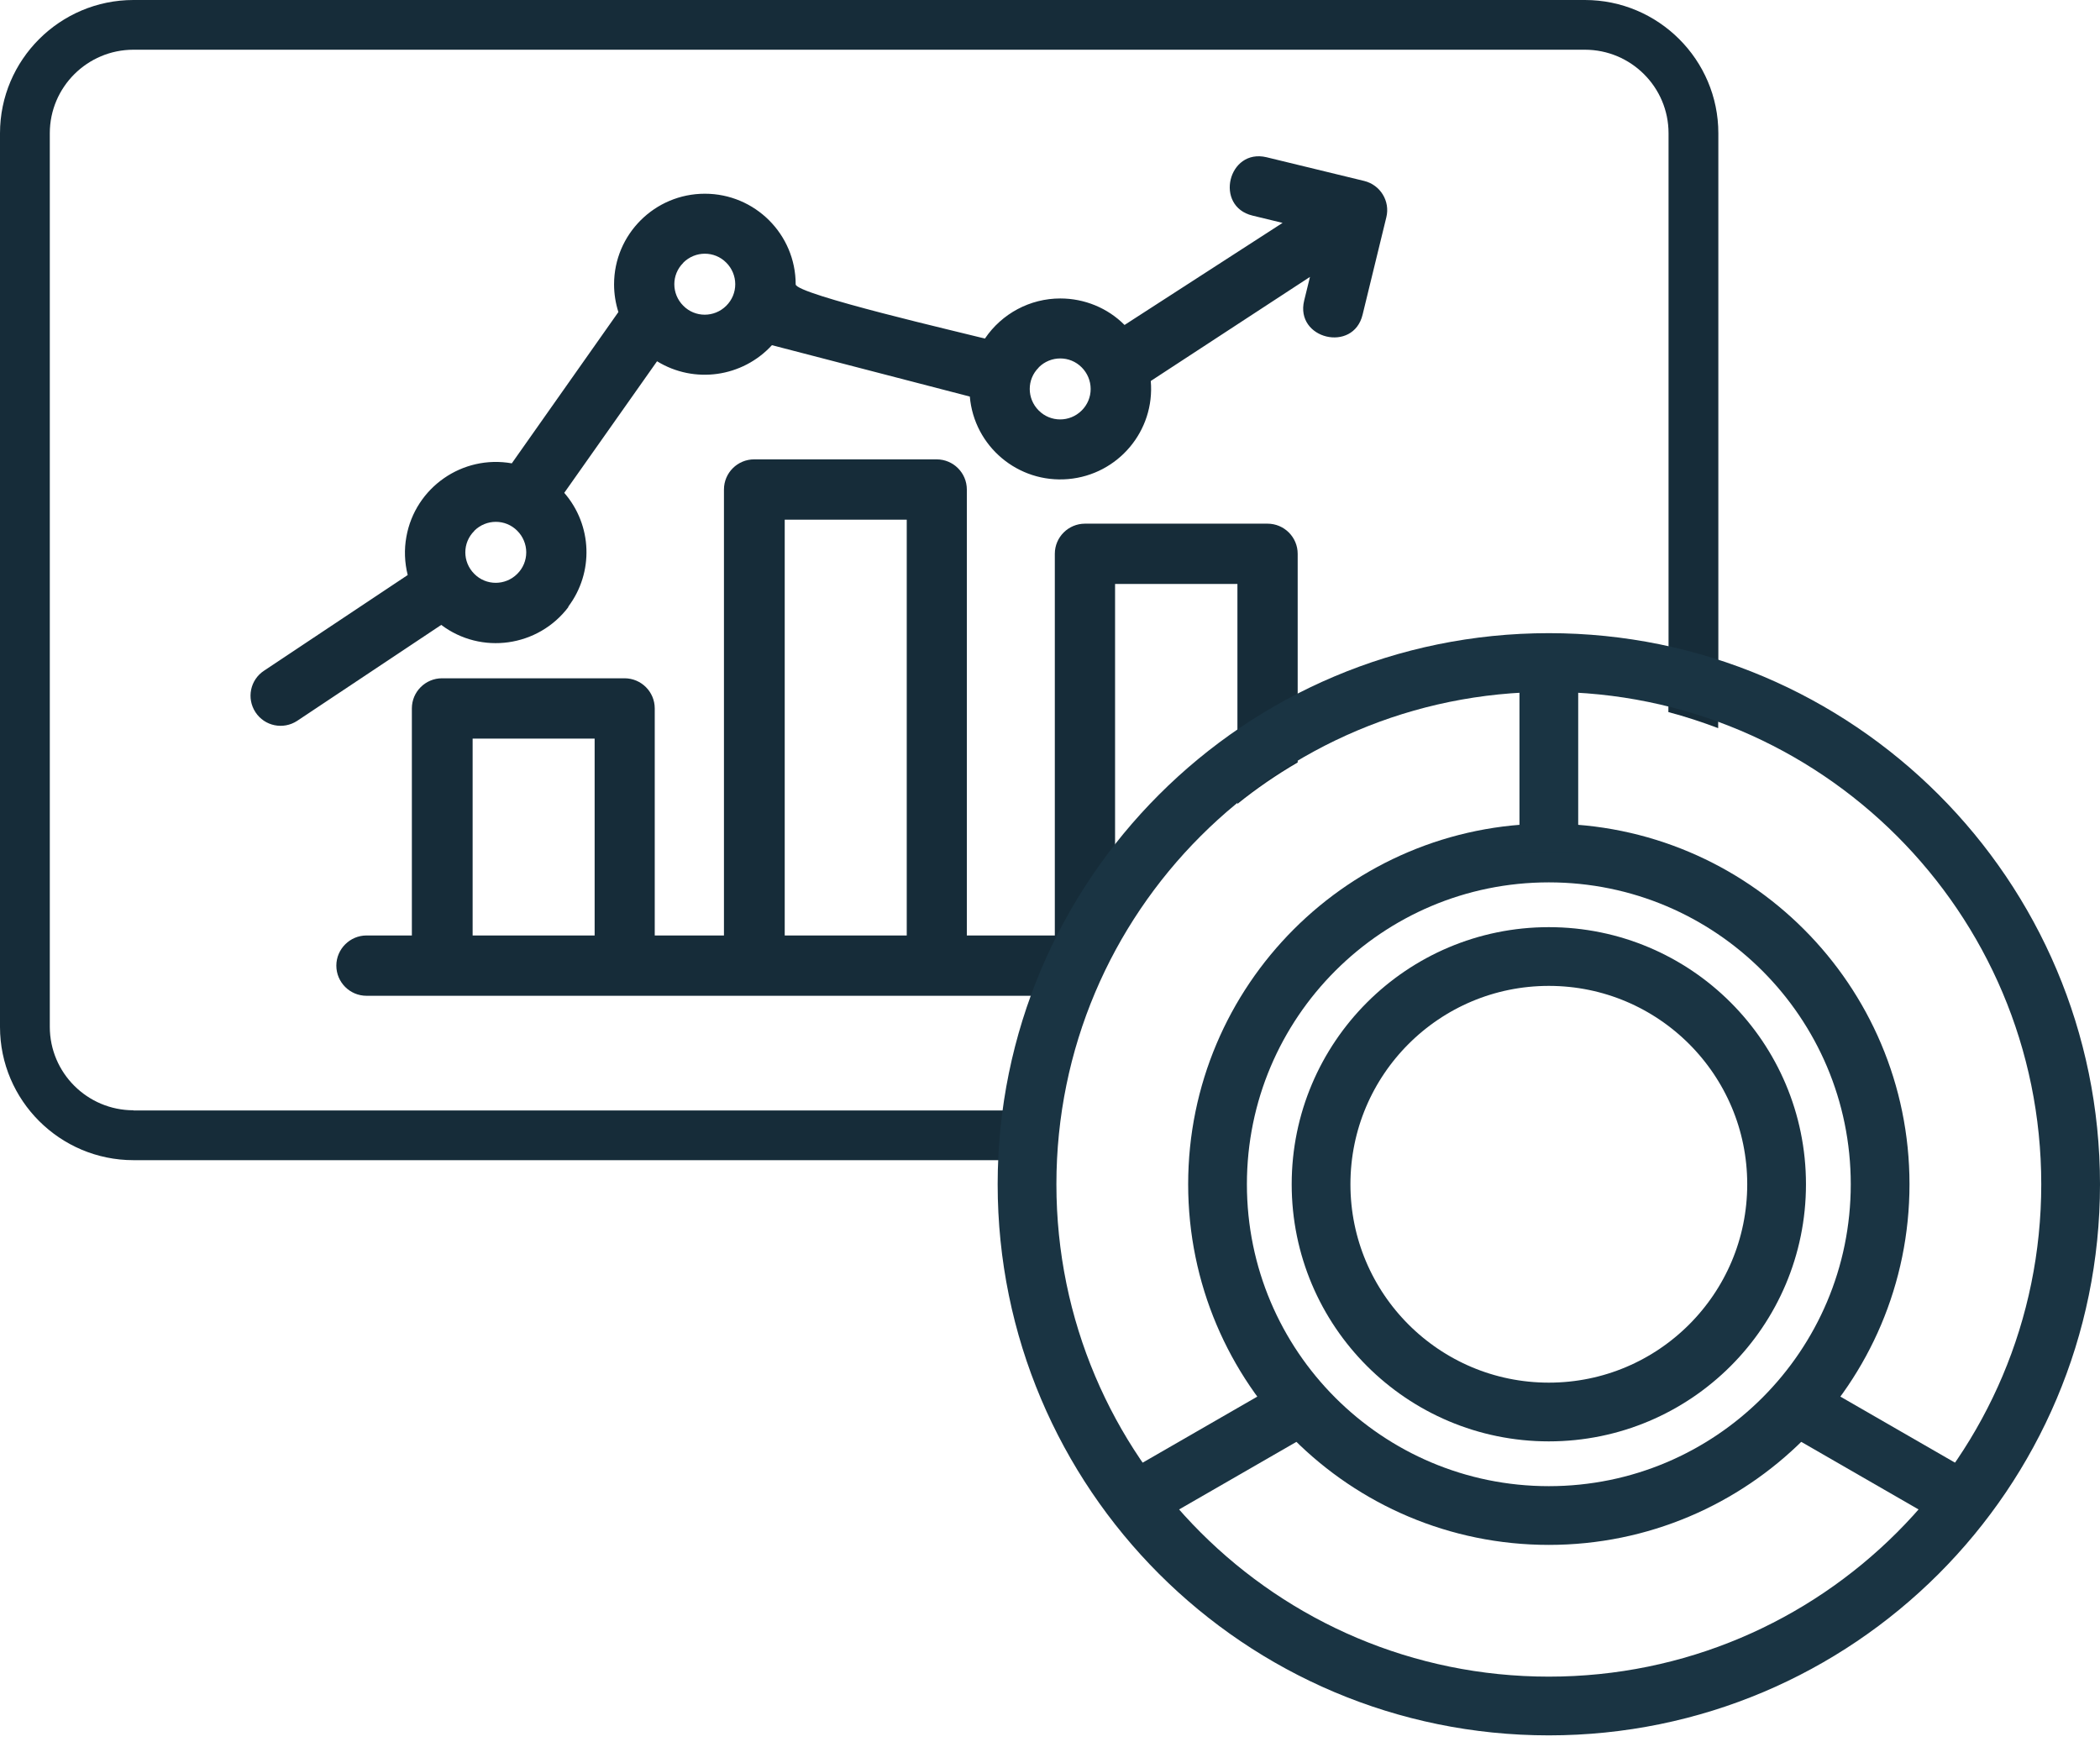 <svg width="143" height="119" viewBox="0 0 143 119" fill="none" xmlns="http://www.w3.org/2000/svg">
<g clip-path="url(#clip0_21_2)">
<path d="M75.954 39.771H84.263V50.538C85.574 49.635 86.942 48.811 88.366 48.077V37.717C88.366 36.588 87.451 35.663 86.309 35.663H73.885C72.755 35.663 71.828 36.577 71.828 37.717V63.708H65.837V33.338C65.837 32.209 64.921 31.284 63.779 31.284H51.356C50.225 31.284 49.298 32.198 49.298 33.338V63.708H44.585V48.246C44.585 47.118 43.669 46.193 42.527 46.193H30.104C28.973 46.193 28.046 47.107 28.046 48.246V63.708H24.96C23.83 63.708 22.903 64.633 22.903 65.762C22.903 66.891 23.819 67.816 24.96 67.816H70.72C71.998 64.43 73.761 61.282 75.931 58.449V39.771H75.954ZM40.492 63.708H32.184V50.3H40.492V63.708ZM61.745 63.708H53.436V35.392H61.745V63.708Z" fill="#162C39"/>
<path d="M38.695 41.317C40.447 38.992 40.334 35.764 38.423 33.564L44.742 24.603C47.275 26.16 50.553 25.698 52.565 23.508L66.04 27.007C66.334 30.404 69.329 32.92 72.732 32.627C76.135 32.334 78.656 29.343 78.362 25.946L89.203 18.858L88.807 20.472C88.174 23.09 92.153 24.05 92.786 21.431L94.403 14.796C94.674 13.701 93.996 12.595 92.899 12.324L86.252 10.71C83.629 10.078 82.669 14.051 85.291 14.683L87.337 15.179L76.576 22.131C75.422 20.969 73.84 20.326 72.201 20.326C70.143 20.326 68.222 21.352 67.069 23.057C65.588 22.673 54.182 20.043 54.182 19.366C54.182 15.958 51.412 13.193 47.998 13.193C44.584 13.193 41.815 15.958 41.815 19.366C41.815 20.009 41.916 20.642 42.109 21.251L34.851 31.555C31.483 30.957 28.272 33.203 27.673 36.554C27.515 37.423 27.549 38.304 27.763 39.161L17.985 45.673C17.036 46.294 16.776 47.558 17.397 48.506C18.019 49.454 19.285 49.714 20.235 49.093C20.235 49.093 20.257 49.081 20.269 49.07L30.047 42.558C32.771 44.612 36.649 44.059 38.706 41.34L38.695 41.317ZM70.731 25.02C71.545 24.208 72.856 24.208 73.659 25.02C74.043 25.404 74.269 25.934 74.269 26.488C74.269 27.041 74.055 27.56 73.659 27.955C72.845 28.767 71.534 28.767 70.731 27.955C69.917 27.142 69.917 25.833 70.731 25.032V25.02ZM46.529 17.888C47.343 17.075 48.654 17.075 49.456 17.888C49.841 18.271 50.067 18.802 50.067 19.355C50.067 19.908 49.852 20.427 49.456 20.822C48.642 21.635 47.331 21.635 46.529 20.822C45.715 20.009 45.715 18.7 46.529 17.899V17.888ZM32.297 36.148C33.11 35.336 34.422 35.336 35.224 36.148C35.609 36.532 35.835 37.062 35.835 37.615C35.835 38.168 35.62 38.687 35.224 39.082C34.41 39.895 33.099 39.895 32.297 39.082C31.483 38.27 31.483 36.961 32.297 36.159V36.148Z" fill="#162C39"/>
<path d="M9.089 75.614C5.946 75.614 3.391 73.064 3.391 69.926V9.074C3.391 5.936 5.946 3.386 9.089 3.386H107.923C111.065 3.386 113.62 5.936 113.62 9.074V45.019C114.773 45.29 115.903 45.617 117.011 46.001V9.074C117.011 4.074 112.93 0 107.923 0H9.089C4.081 0 0 4.074 0 9.074V69.938C0 74.937 4.081 79.011 9.089 79.011H68.436C68.493 77.871 68.595 76.743 68.753 75.626H9.089V75.614Z" fill="#162C39"/>
<path d="M84.263 50.526V54.747C85.551 53.709 86.93 52.761 88.366 51.926V48.066C86.942 48.8 85.563 49.623 84.263 50.526Z" fill="#162C39"/>
<path d="M75.954 63.708V58.449C73.784 61.281 72.02 64.43 70.743 67.816H74.383C74.982 66.394 75.683 65.028 76.463 63.708H75.954Z" fill="#162C39"/>
<path d="M113.609 48.495C114.762 48.799 115.892 49.172 117 49.589V45.989C115.892 45.606 114.762 45.278 113.609 45.007V48.495Z" fill="#162C39"/>
<path d="M72.167 75.614H68.753C68.595 76.731 68.493 77.86 68.436 79H71.828C71.884 77.86 71.997 76.72 72.167 75.614Z" fill="#162C39"/>
</g>
<path d="M105.468 116.184C125.092 116.184 141 100.276 141 80.652C141 61.028 125.092 45.12 105.468 45.12C85.844 45.12 69.936 61.028 69.936 80.652C69.936 100.276 85.844 116.184 105.468 116.184Z" stroke="#1A3443" stroke-width="4" stroke-miterlimit="10"/>
<path d="M105.468 103.212C117.928 103.212 128.028 93.112 128.028 80.652C128.028 68.192 117.928 58.092 105.468 58.092C93.009 58.092 82.908 68.192 82.908 80.652C82.908 93.112 93.009 103.212 105.468 103.212Z" stroke="#1A3443" stroke-width="4" stroke-miterlimit="10"/>
<path d="M105.468 96.162C114.034 96.162 120.978 89.218 120.978 80.652C120.978 72.086 114.034 65.142 105.468 65.142C96.902 65.142 89.958 72.086 89.958 80.652C89.958 89.218 96.902 96.162 105.468 96.162Z" stroke="#1A3443" stroke-width="4" stroke-miterlimit="10"/>
<path d="M105.468 45.12V58.092" stroke="#1A3443" stroke-width="4" stroke-miterlimit="10"/>
<path d="M77.29 102.219L88.525 95.745" stroke="#1A3443" stroke-width="4" stroke-miterlimit="10"/>
<path d="M133.646 102.219L122.411 95.745" stroke="#1A3443" stroke-width="4" stroke-miterlimit="10"/>
<defs>
<clipPath id="clip0_21_2">
<rect width="117" height="79" fill="white"/>
</clipPath>
</defs>
</svg>
